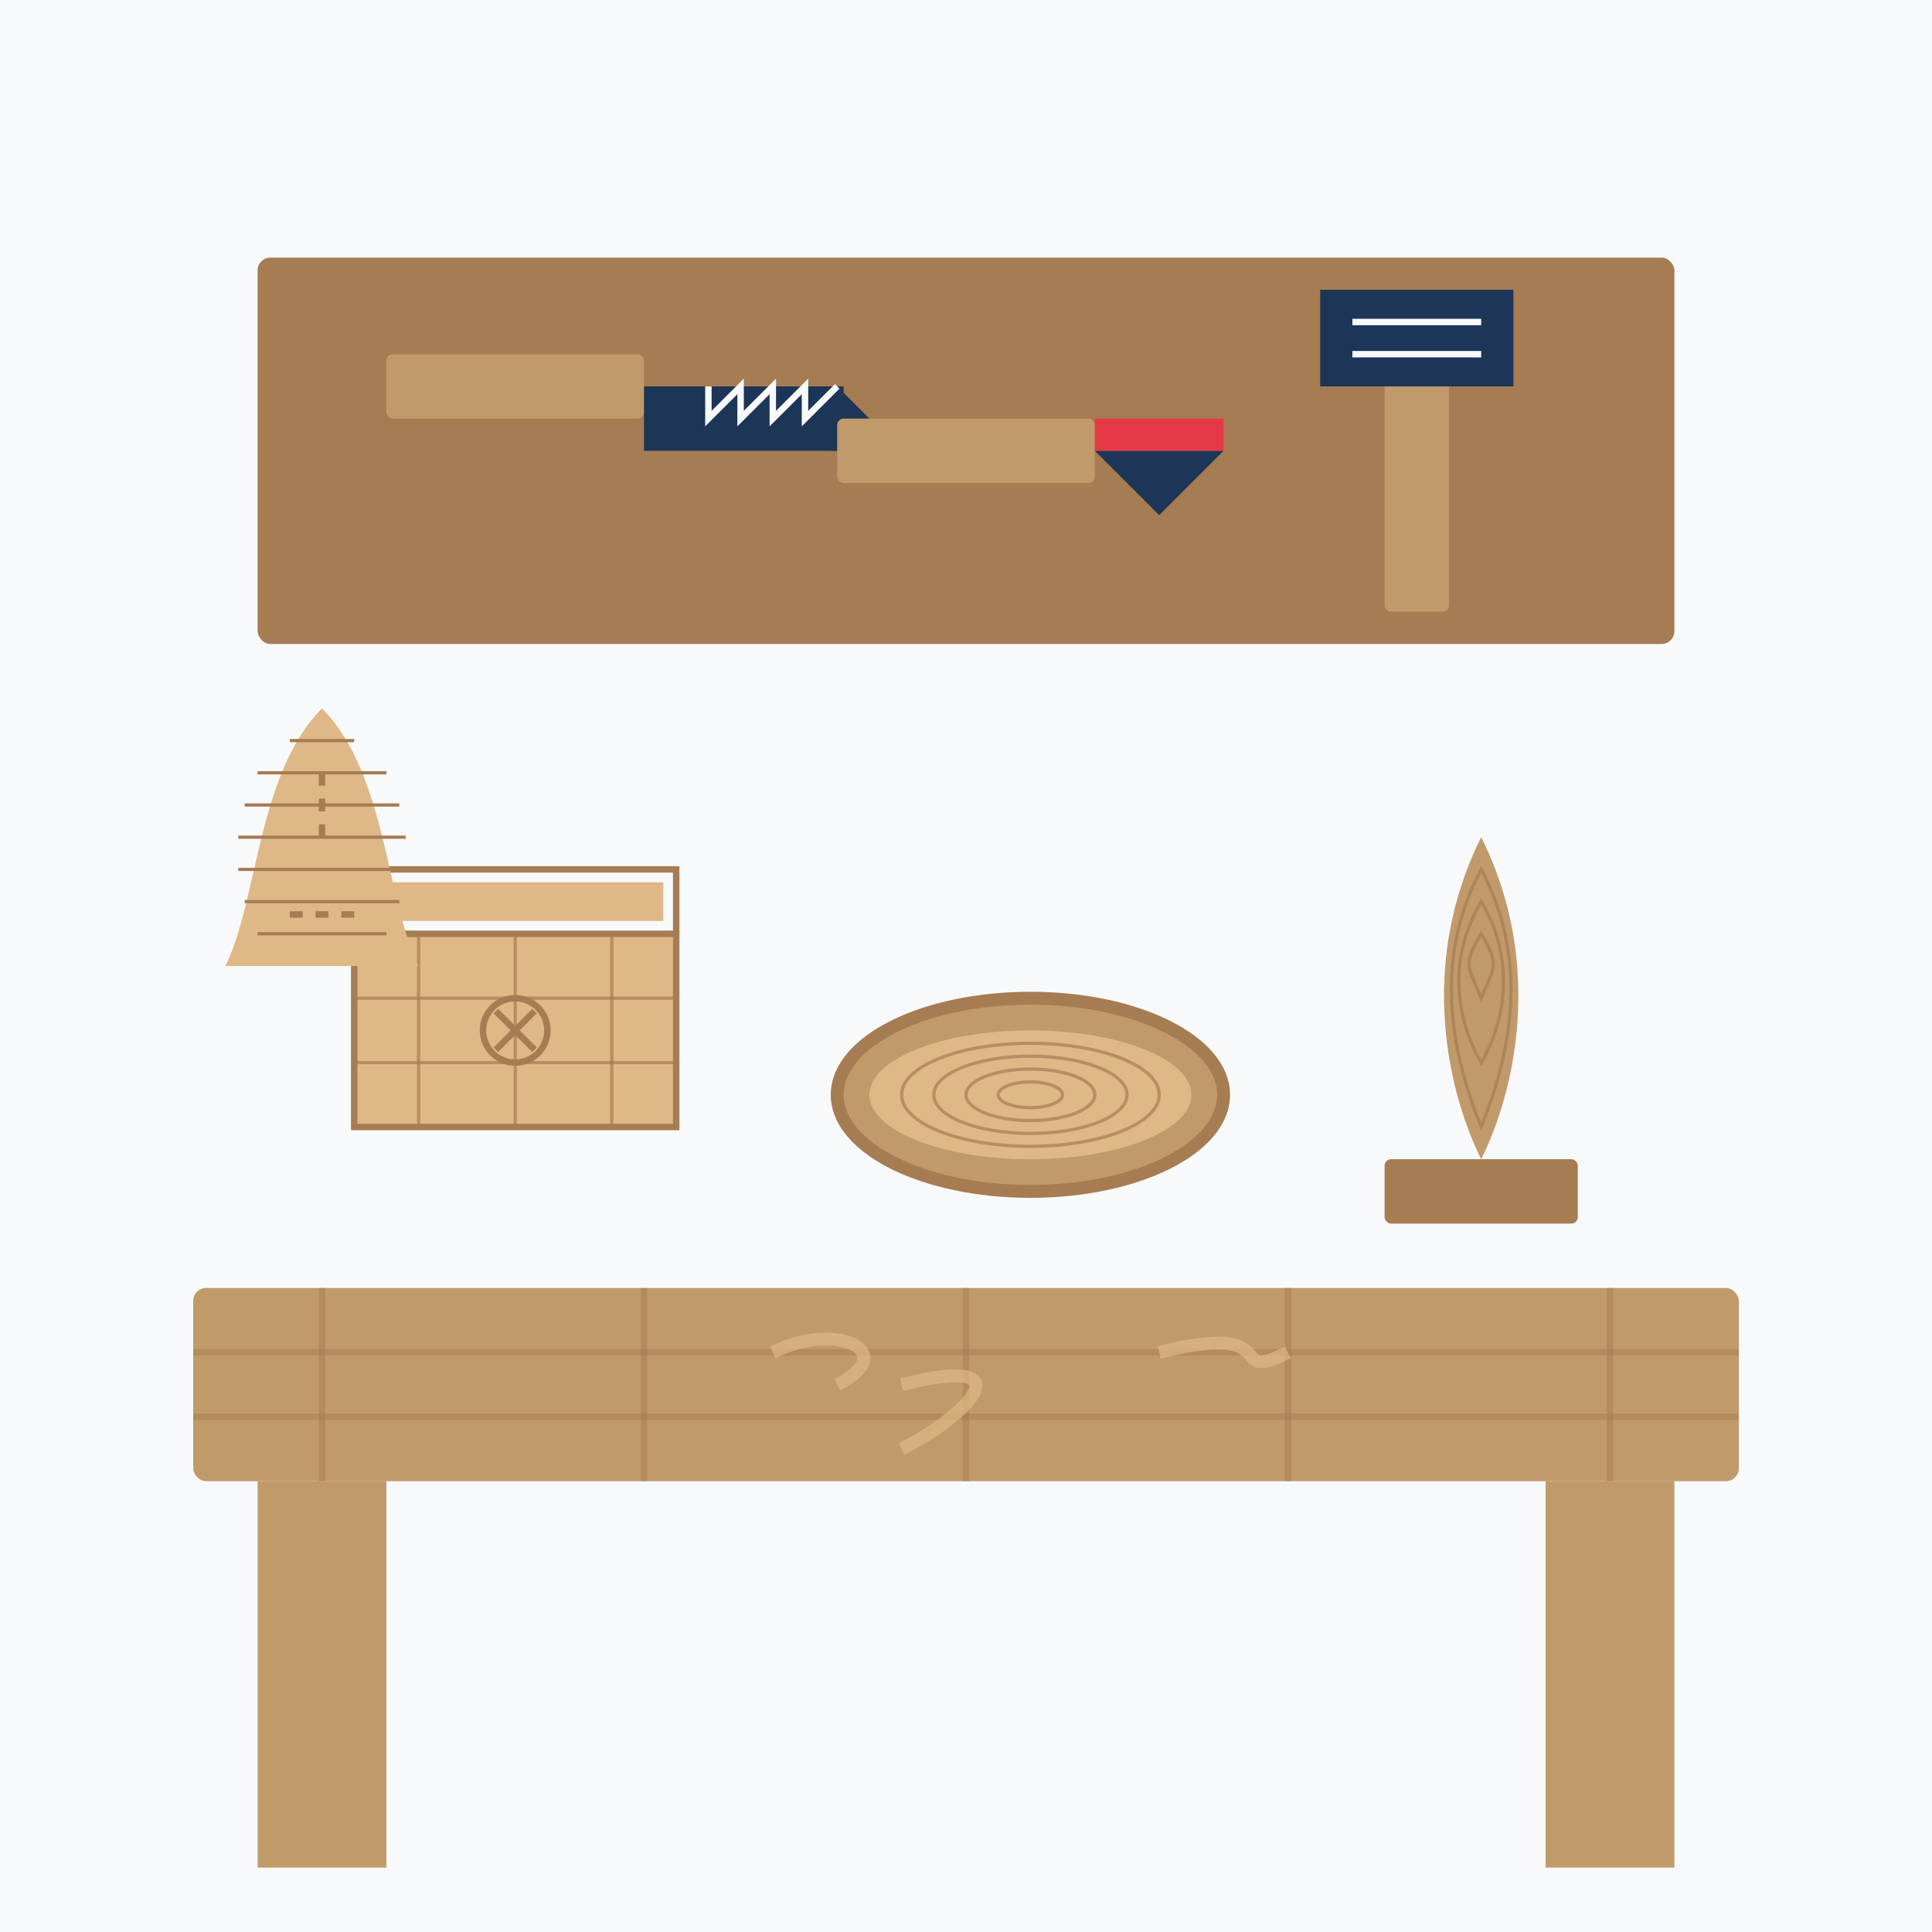<svg xmlns="http://www.w3.org/2000/svg" width="300" height="300" viewBox="0 0 300 300">
  <style>
    .primary { fill: #e63946; }
    .secondary { fill: #2a9d8f; }
    .dark { fill: #1d3557; }
    .accent { fill: #e9c46a; }
    .light { fill: #f1faee; }
    .wood-light { fill: #deb887; }
    .wood-medium { fill: #c19a6b; }
    .wood-dark { fill: #a67c52; }
  </style>
  
  <!-- Background -->
  <rect width="300" height="300" fill="#f8f9fa" />
  
  <!-- Workbench -->
  <rect x="30" y="200" width="240" height="30" class="wood-medium" rx="2" />
  <rect x="40" y="230" width="20" height="60" class="wood-medium" />
  <rect x="240" y="230" width="20" height="60" class="wood-medium" />
  
  <!-- Wood grain on workbench -->
  <line x1="30" y1="210" x2="270" y2="210" stroke="#a67c52" stroke-width="1" opacity="0.5" />
  <line x1="30" y1="220" x2="270" y2="220" stroke="#a67c52" stroke-width="1" opacity="0.5" />
  <line x1="50" y1="200" x2="50" y2="230" stroke="#a67c52" stroke-width="1" opacity="0.5" />
  <line x1="100" y1="200" x2="100" y2="230" stroke="#a67c52" stroke-width="1" opacity="0.5" />
  <line x1="150" y1="200" x2="150" y2="230" stroke="#a67c52" stroke-width="1" opacity="0.5" />
  <line x1="200" y1="200" x2="200" y2="230" stroke="#a67c52" stroke-width="1" opacity="0.5" />
  <line x1="250" y1="200" x2="250" y2="230" stroke="#a67c52" stroke-width="1" opacity="0.5" />
  
  <!-- Wooden items on display -->
  <!-- Wooden box -->
  <g transform="translate(80, 160)">
    <!-- Box base -->
    <rect x="-25" y="-15" width="50" height="30" class="wood-light" />
    <rect x="-25" y="-15" width="50" height="30" fill="none" stroke="#a67c52" stroke-width="1" />
    <!-- Box lid (partially open) -->
    <path d="M-25,-15 L-25,-25 L25,-25 L25,-15" fill="none" stroke="#a67c52" stroke-width="1" />
    <rect x="-23" y="-23" width="46" height="6" class="wood-light" />
    <!-- Box grain -->
    <line x1="-25" y1="-5" x2="25" y2="-5" stroke="#a67c52" stroke-width="0.5" opacity="0.7" />
    <line x1="-25" y1="5" x2="25" y2="5" stroke="#a67c52" stroke-width="0.5" opacity="0.7" />
    <line x1="-15" y1="-15" x2="-15" y2="15" stroke="#a67c52" stroke-width="0.5" opacity="0.7" />
    <line x1="0" y1="-15" x2="0" y2="15" stroke="#a67c52" stroke-width="0.5" opacity="0.7" />
    <line x1="15" y1="-15" x2="15" y2="15" stroke="#a67c52" stroke-width="0.5" opacity="0.7" />
    <!-- Decorative elements -->
    <circle cx="0" cy="0" r="5" fill="none" stroke="#a67c52" stroke-width="1" />
    <path d="M-3,-3 L3,3 M-3,3 L3,-3" stroke="#a67c52" stroke-width="1" />
  </g>
  
  <!-- Wooden bowl -->
  <g transform="translate(160, 170)">
    <!-- Bowl exterior -->
    <ellipse cx="0" cy="0" rx="30" ry="15" class="wood-medium" />
    <!-- Bowl interior -->
    <ellipse cx="0" cy="0" rx="25" ry="10" class="wood-light" />
    <!-- Bowl rim -->
    <ellipse cx="0" cy="0" rx="30" ry="15" fill="none" stroke="#a67c52" stroke-width="2" />
    <!-- Wood grain - circular patterns -->
    <ellipse cx="0" cy="0" rx="20" ry="8" fill="none" stroke="#a67c52" stroke-width="0.5" opacity="0.7" />
    <ellipse cx="0" cy="0" rx="15" ry="6" fill="none" stroke="#a67c52" stroke-width="0.5" opacity="0.7" />
    <ellipse cx="0" cy="0" rx="10" ry="4" fill="none" stroke="#a67c52" stroke-width="0.5" opacity="0.7" />
    <ellipse cx="0" cy="0" rx="5" ry="2" fill="none" stroke="#a67c52" stroke-width="0.5" opacity="0.7" />
  </g>
  
  <!-- Wooden sculpture -->
  <g transform="translate(230, 150)">
    <!-- Base -->
    <rect x="-15" y="30" width="30" height="10" rx="1" class="wood-dark" />
    <!-- Abstract wooden form -->
    <path d="M0,30 C-5,20 -10,0 0,-20 C10,0 5,20 0,30 Z" class="wood-medium" />
    <!-- Wood grain curved lines -->
    <path d="M0,25 C-4,15 -8,0 0,-15 C8,0 4,15 0,25 Z" fill="none" stroke="#a67c52" stroke-width="0.5" opacity="0.7" />
    <path d="M0,15 C-3,10 -6,0 0,-10 C6,0 3,10 0,15 Z" fill="none" stroke="#a67c52" stroke-width="0.5" opacity="0.7" />
    <path d="M0,5 C-2,0 -3,0 0,-5 C3,0 2,0 0,5 Z" fill="none" stroke="#a67c52" stroke-width="0.5" opacity="0.7" />
  </g>
  
  <!-- Tools on wall -->
  <g transform="translate(0, 0)">
    <!-- Tool board -->
    <rect x="40" y="40" width="220" height="60" class="wood-dark" rx="2" />
    
    <!-- Saw -->
    <g transform="translate(80, 70)">
      <rect x="-20" y="-15" width="40" height="10" class="wood-medium" rx="1" />
      <path d="M20,-10 L50,-10 L50,0 L20,0 Z" class="dark" />
      <path d="M50,-10 L55,-5 L50,0" class="dark" />
      <path d="M50,-10 L50,0" fill="none" stroke="#1d3557" stroke-width="2" />
      <path d="M30,-10 L30,-5 L35,-10 L35,-5 L40,-10 L40,-5 L45,-10 L45,-5 L50,-10" fill="none" stroke="#f8f9fa" stroke-width="1" />
    </g>
    
    <!-- Chisel -->
    <g transform="translate(150, 70)">
      <rect x="-20" y="-5" width="40" height="10" class="wood-medium" rx="1" />
      <path d="M20,0 L40,0 L30,10 Z" class="dark" />
      <rect x="20" y="-5" width="20" height="5" class="primary" />
    </g>
    
    <!-- Hammer -->
    <g transform="translate(220, 70)">
      <rect x="-5" y="-25" width="10" height="50" class="wood-medium" rx="1" />
      <path d="M-15,-25 L15,-25 L15,-10 L-15,-10 Z" class="dark" />
      <line x1="-10" y1="-20" x2="10" y2="-20" stroke="#f8f9fa" stroke-width="1" />
      <line x1="-10" y1="-15" x2="10" y2="-15" stroke="#f8f9fa" stroke-width="1" />
    </g>
  </g>
  
  <!-- Unfinished wooden piece -->
  <g transform="translate(50, 130)">
    <!-- Wood piece being shaped -->
    <path d="M-15,20 C-10,10 -10,-10 0,-20 C10,-10 10,10 15,20 Z" class="wood-light" />
    <!-- Carving lines -->
    <path d="M-10,15 L10,15" fill="none" stroke="#a67c52" stroke-width="0.5" />
    <path d="M-12,10 L12,10" fill="none" stroke="#a67c52" stroke-width="0.5" />
    <path d="M-13,5 L13,5" fill="none" stroke="#a67c52" stroke-width="0.5" />
    <path d="M-13,0 L13,0" fill="none" stroke="#a67c52" stroke-width="0.5" />
    <path d="M-12,-5 L12,-5" fill="none" stroke="#a67c52" stroke-width="0.5" />
    <path d="M-10,-10 L10,-10" fill="none" stroke="#a67c52" stroke-width="0.5" />
    <path d="M-5,-15 L5,-15" fill="none" stroke="#a67c52" stroke-width="0.5" />
    <!-- Tool marks -->
    <path d="M-5,12 L5,12" fill="none" stroke="#a67c52" stroke-width="1" stroke-dasharray="2,2" />
    <path d="M0,-10 L0,0" fill="none" stroke="#a67c52" stroke-width="1" stroke-dasharray="2,2" />
  </g>
  
  <!-- Wood shavings -->
  <path d="M120,210 C130,205 140,210 130,215" fill="none" stroke="#deb887" stroke-width="2" opacity="0.7" />
  <path d="M140,215 C160,210 150,220 140,225" fill="none" stroke="#deb887" stroke-width="2" opacity="0.7" />
  <path d="M180,210 C200,205 190,215 200,210" fill="none" stroke="#deb887" stroke-width="2" opacity="0.7" />
</svg>